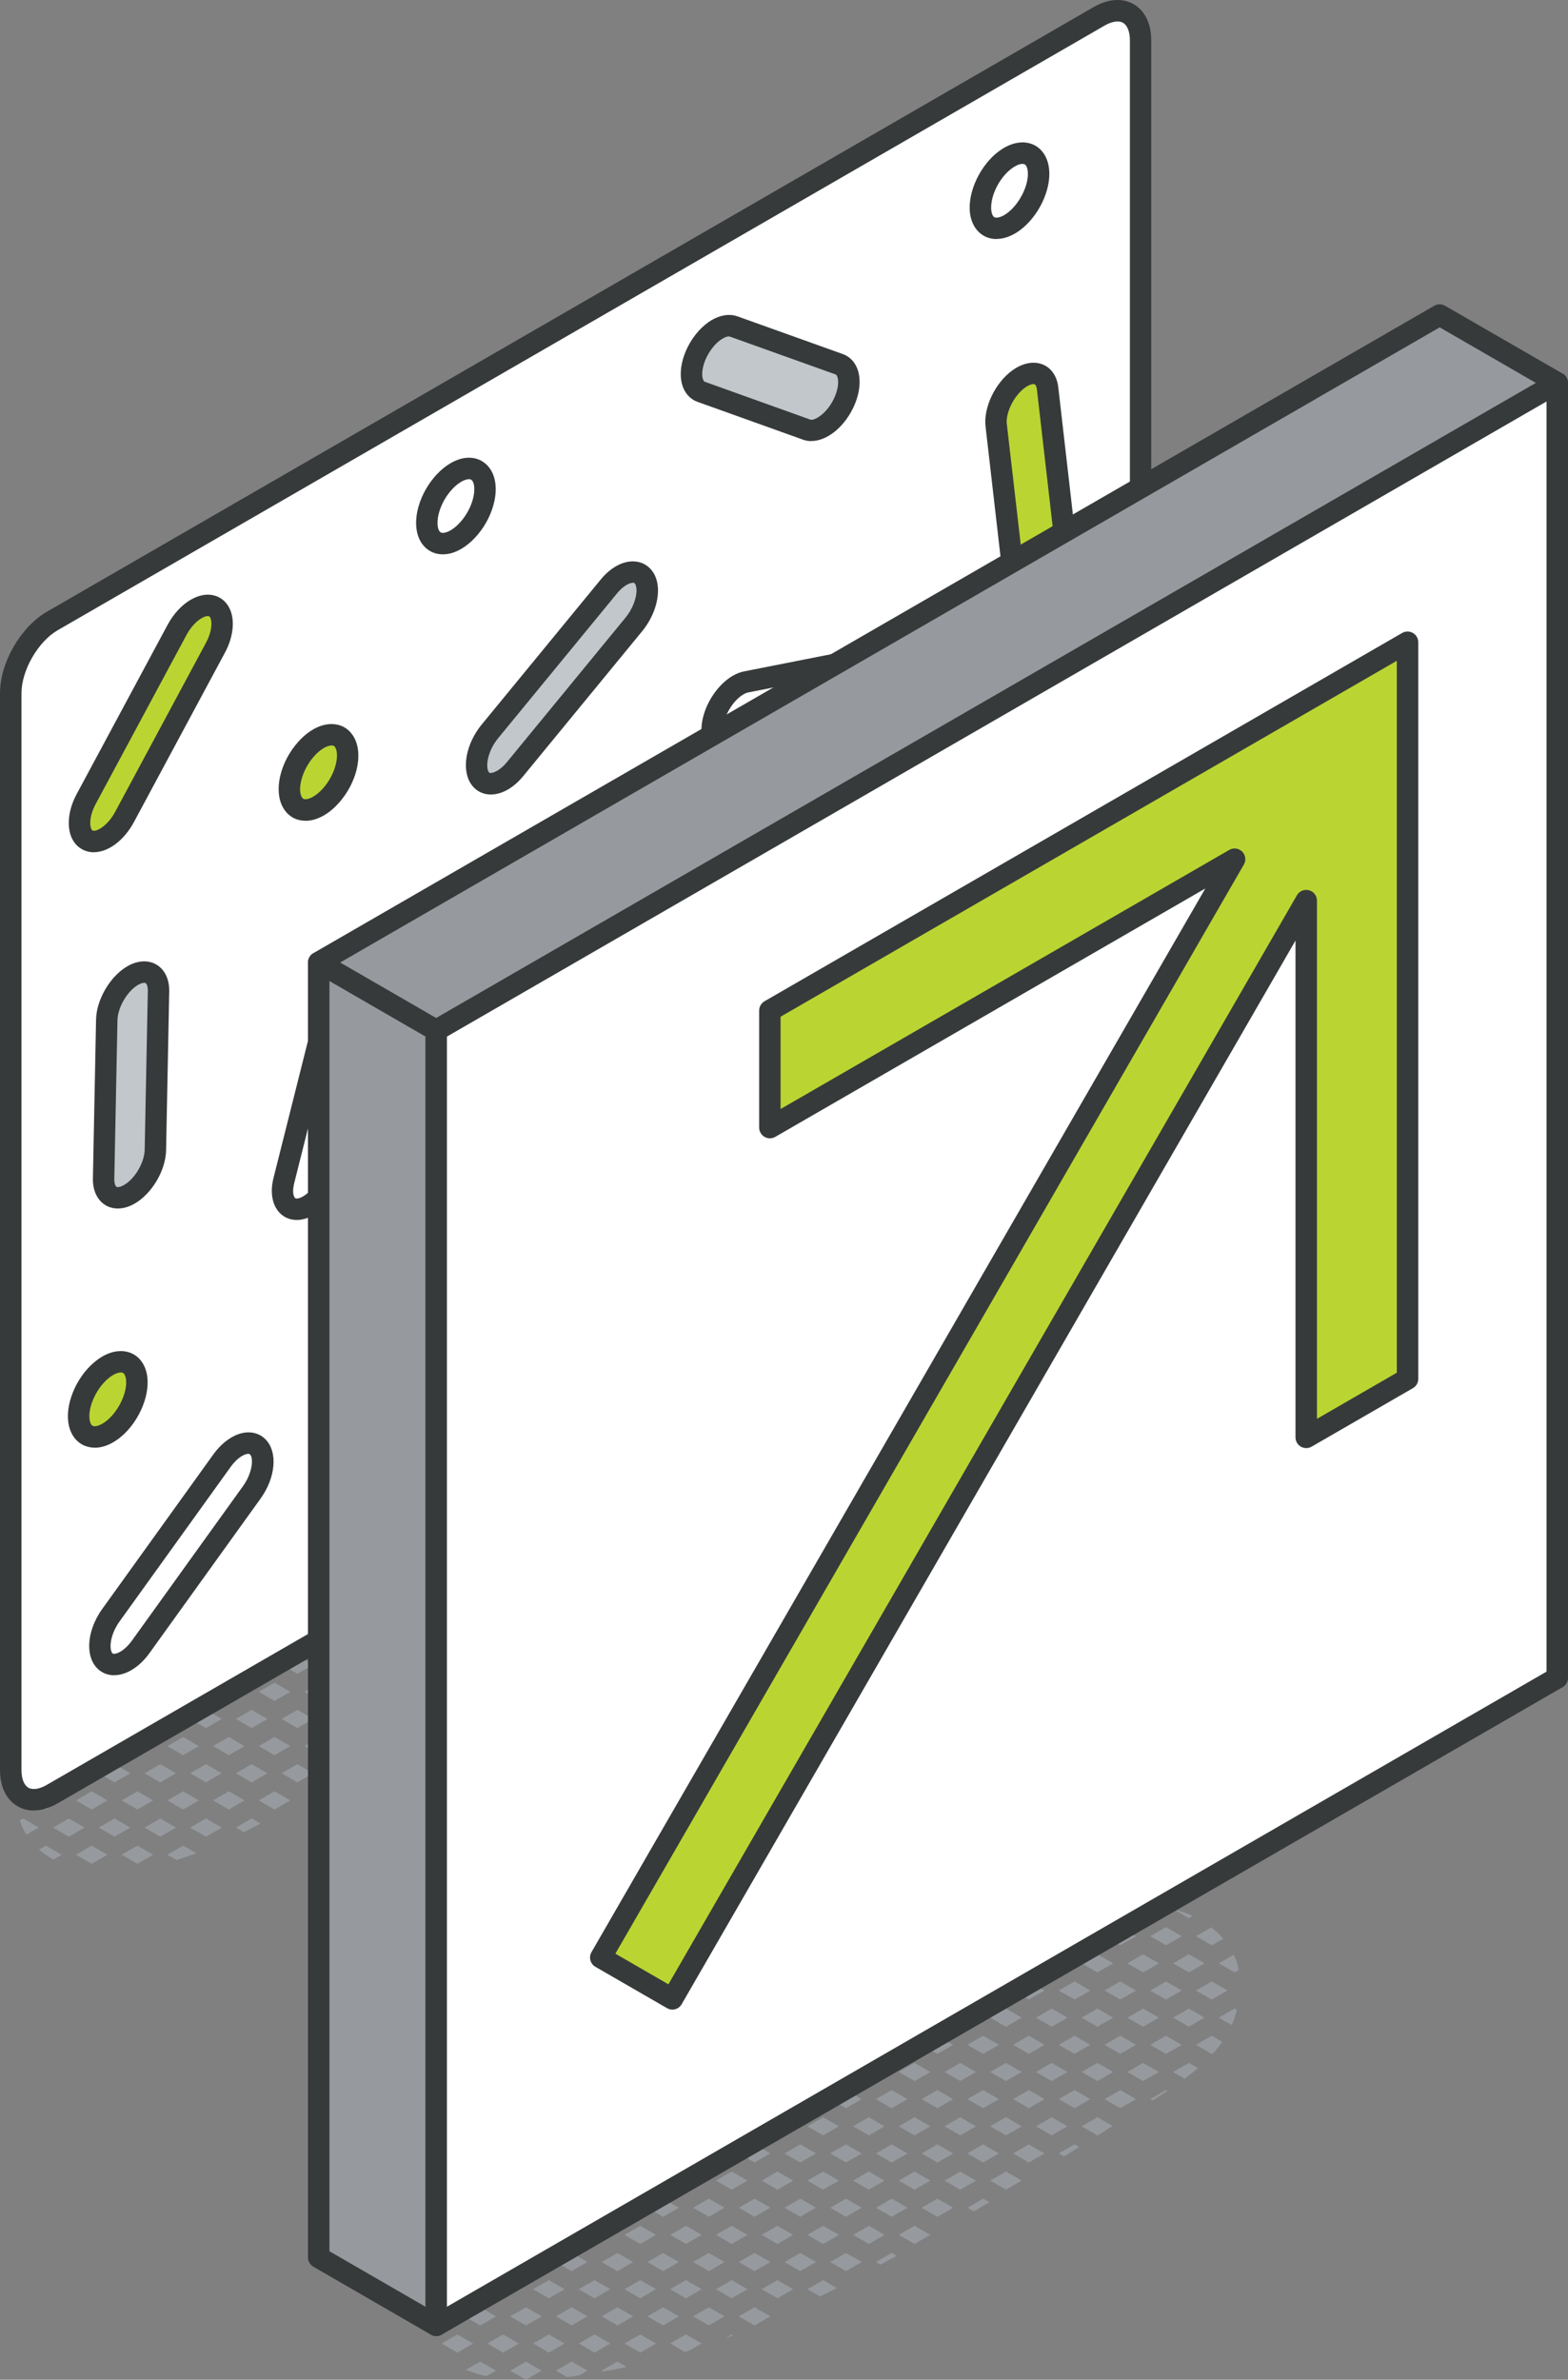 <svg xmlns="http://www.w3.org/2000/svg" id="Layer_2" data-name="Layer 2" viewBox="0 0 224.12 340"><rect x="0" y="0" width="224.12" height="340" fill="#808080" stroke="none"/><defs><style>      .cls-1 {        fill: #fff;      }      .cls-2 {        fill: #969a9e;      }      .cls-3 {        fill: #c2c7cc;      }      .cls-4 {        fill: #bad532;      }      .cls-5 {        fill: #373a3a;      }    </style></defs><g id="icons_design" data-name="icons design"><g><path class="cls-2" d="m174.83,276.98c-.51-.59-1.08-1.13-1.7-1.61l-2.18,1.26,2.25,1.3,1.64-.94Z"></path><polygon class="cls-2" points="170.95 284.39 173.19 285.68 175.44 284.39 173.19 283.09 170.95 284.39"></polygon><path class="cls-2" d="m176.46,281.8l.61-.35c-.16-.77-.4-1.5-.72-2.18l-2.13,1.23,2.25,1.3Z"></path><path class="cls-2" d="m170.95,292.15l2.25,1.3.25-.15c.45-.51.87-1.03,1.26-1.58l-1.51-.87-2.25,1.3Z"></path><path class="cls-2" d="m174.21,288.27l1.84,1.06c.3-.68.55-1.41.74-2.17l-.34-.19-2.25,1.3Z"></path><polygon class="cls-2" points="164.41 276.63 166.66 277.92 168.9 276.63 166.66 275.33 164.41 276.63"></polygon><path class="cls-2" d="m170.45,273.74c-.36-.17-.72-.33-1.09-.47-.54-.2-1.07-.35-1.59-.47l2.16,1.25.53-.3Z"></path><polygon class="cls-2" points="164.41 284.39 166.66 285.68 168.9 284.39 166.66 283.09 164.41 284.39"></polygon><polygon class="cls-2" points="167.68 280.51 169.93 281.8 172.17 280.51 169.93 279.21 167.68 280.51"></polygon><polygon class="cls-2" points="164.41 292.15 166.66 293.44 168.9 292.15 166.66 290.85 164.41 292.15"></polygon><polygon class="cls-2" points="167.68 288.27 169.93 289.56 172.17 288.27 169.93 286.97 167.68 288.27"></polygon><path class="cls-2" d="m166.66,298.61l-2.25,1.3.33.19c.71-.46,1.41-.91,2.11-1.38l-.19-.11Z"></path><path class="cls-2" d="m167.68,296.03l1.65.95c.65-.49,1.29-.98,1.89-1.5l-1.29-.75-2.25,1.3Z"></path><polygon class="cls-2" points="157.88 276.63 160.12 277.92 162.37 276.63 160.12 275.33 157.88 276.63"></polygon><path class="cls-2" d="m165.64,272.75l-.44-.25c-1.24,0-2.44.17-3.62.5l1.82,1.05,2.25-1.3Z"></path><polygon class="cls-2" points="157.88 284.39 160.12 285.68 162.37 284.39 160.12 283.09 157.88 284.39"></polygon><polygon class="cls-2" points="161.15 280.51 163.39 281.8 165.64 280.51 163.39 279.21 161.15 280.51"></polygon><polygon class="cls-2" points="157.88 292.15 160.12 293.44 162.37 292.15 160.12 290.85 157.88 292.15"></polygon><polygon class="cls-2" points="161.15 288.27 163.39 289.56 165.64 288.27 163.39 286.97 161.15 288.27"></polygon><polygon class="cls-2" points="157.88 299.91 160.12 301.2 162.37 299.91 160.12 298.61 157.88 299.91"></polygon><polygon class="cls-2" points="161.15 296.03 163.39 297.32 165.64 296.03 163.39 294.73 161.15 296.03"></polygon><path class="cls-2" d="m153.59,277.92l2.25-1.3-.89-.51c-.72.45-1.42.91-2.12,1.37l.76.44Z"></path><polygon class="cls-2" points="151.34 284.39 153.59 285.68 155.84 284.39 153.59 283.09 151.34 284.39"></polygon><polygon class="cls-2" points="154.61 280.51 156.86 281.8 159.1 280.51 156.86 279.21 154.61 280.51"></polygon><polygon class="cls-2" points="151.34 292.15 153.59 293.44 155.84 292.15 153.59 290.85 151.34 292.15"></polygon><polygon class="cls-2" points="154.61 288.27 156.86 289.56 159.1 288.27 156.86 286.97 154.61 288.27"></polygon><polygon class="cls-2" points="151.34 299.91 153.59 301.2 155.84 299.91 153.59 298.61 151.34 299.91"></polygon><polygon class="cls-2" points="154.61 296.03 156.86 297.32 159.1 296.03 156.86 294.73 154.61 296.03"></polygon><polygon class="cls-2" points="151.34 307.67 152.08 308.09 154.24 306.75 153.59 306.37 151.34 307.67"></polygon><path class="cls-2" d="m156.86,302.49l-2.25,1.3,2.25,1.3.52-.3c.55-.35,1.09-.7,1.64-1.05l-2.16-1.25Z"></path><polygon class="cls-2" points="144.81 284.39 147.06 285.68 149.3 284.39 147.06 283.09 144.81 284.39"></polygon><polygon class="cls-2" points="150.32 281.8 152.57 280.51 150.32 279.21 149.68 279.58 148.18 280.56 150.32 281.8"></polygon><polygon class="cls-2" points="144.81 292.15 147.06 293.44 149.3 292.15 147.06 290.85 144.81 292.15"></polygon><polygon class="cls-2" points="148.08 288.27 150.32 289.56 152.57 288.27 150.32 286.97 148.08 288.27"></polygon><polygon class="cls-2" points="144.81 299.91 147.06 301.2 149.3 299.91 147.06 298.61 144.81 299.91"></polygon><polygon class="cls-2" points="148.08 296.03 150.32 297.32 152.57 296.03 150.32 294.73 148.08 296.03"></polygon><polygon class="cls-2" points="144.81 307.67 147.06 308.96 149.3 307.67 147.06 306.37 144.81 307.67"></polygon><polygon class="cls-2" points="148.08 303.79 150.32 305.08 152.57 303.79 150.32 302.49 148.08 303.79"></polygon><polygon class="cls-2" points="140.52 285.68 142.77 284.39 142.51 284.24 140.39 285.61 140.52 285.68"></polygon><polygon class="cls-2" points="138.28 292.15 140.52 293.44 142.77 292.15 140.52 290.85 138.28 292.15"></polygon><polygon class="cls-2" points="141.54 288.27 143.79 289.56 146.03 288.27 143.79 286.97 141.54 288.27"></polygon><polygon class="cls-2" points="138.28 299.91 140.52 301.2 142.77 299.91 140.52 298.61 138.28 299.91"></polygon><polygon class="cls-2" points="141.54 296.03 143.79 297.32 146.03 296.03 143.79 294.73 141.54 296.03"></polygon><polygon class="cls-2" points="138.28 307.67 140.52 308.96 142.77 307.67 140.52 306.37 138.28 307.67"></polygon><polygon class="cls-2" points="141.54 303.79 143.79 305.08 146.03 303.79 143.79 302.49 141.54 303.79"></polygon><path class="cls-2" d="m138.28,315.42l.91.52c.74-.44,1.48-.87,2.22-1.31l-.88-.51-2.25,1.3Z"></path><polygon class="cls-2" points="143.79 310.25 141.54 311.55 143.79 312.84 146.03 311.55 143.79 310.25"></polygon><polygon class="cls-2" points="131.74 292.15 133.99 293.44 136.23 292.15 133.99 290.85 131.74 292.15"></polygon><polygon class="cls-2" points="137.25 289.56 139.5 288.27 137.79 287.28 135.67 288.65 137.25 289.56"></polygon><polygon class="cls-2" points="131.74 299.91 133.99 301.2 136.23 299.91 133.99 298.61 131.74 299.91"></polygon><polygon class="cls-2" points="135.01 296.03 137.25 297.32 139.5 296.03 137.25 294.73 135.01 296.03"></polygon><polygon class="cls-2" points="131.74 307.67 133.99 308.96 136.23 307.67 133.99 306.37 131.74 307.67"></polygon><polygon class="cls-2" points="135.01 303.79 137.25 305.08 139.5 303.79 137.25 302.49 135.01 303.79"></polygon><polygon class="cls-2" points="136.23 315.42 133.99 314.13 131.74 315.42 133.99 316.72 136.23 315.42"></polygon><polygon class="cls-2" points="137.25 310.25 135.01 311.55 137.25 312.84 139.5 311.55 137.25 310.25"></polygon><polygon class="cls-2" points="125.21 299.91 127.45 301.2 129.7 299.91 127.45 298.61 125.21 299.91"></polygon><polygon class="cls-2" points="128.47 296.03 130.72 297.32 132.97 296.03 130.72 294.73 128.47 296.03"></polygon><polygon class="cls-2" points="125.21 307.67 127.45 308.96 129.7 307.67 127.45 306.37 125.21 307.67"></polygon><polygon class="cls-2" points="128.47 303.79 130.72 305.08 132.97 303.79 130.72 302.49 128.47 303.79"></polygon><polygon class="cls-2" points="125.21 315.42 127.45 316.72 129.7 315.42 127.45 314.13 125.21 315.42"></polygon><polygon class="cls-2" points="128.47 311.55 130.72 312.84 132.97 311.55 130.72 310.25 128.47 311.55"></polygon><path class="cls-2" d="m125.21,323.18l.64.37c.77-.42,1.55-.83,2.31-1.26l-.71-.41-2.25,1.3Z"></path><polygon class="cls-2" points="128.47 319.3 130.72 320.6 132.97 319.3 130.72 318.01 128.47 319.3"></polygon><polygon class="cls-2" points="118.67 299.91 120.92 301.2 123.16 299.91 120.92 298.61 118.67 299.91"></polygon><polygon class="cls-2" points="124.19 297.32 126.43 296.03 125.24 295.34 123.11 296.7 124.19 297.32"></polygon><polygon class="cls-2" points="118.67 307.67 120.92 308.96 123.16 307.67 120.92 306.37 118.67 307.67"></polygon><polygon class="cls-2" points="121.94 303.79 124.19 305.08 126.43 303.79 124.19 302.49 121.94 303.79"></polygon><polygon class="cls-2" points="118.67 315.42 120.92 316.72 123.16 315.42 120.92 314.13 118.67 315.42"></polygon><polygon class="cls-2" points="121.94 311.55 124.19 312.84 126.43 311.55 124.19 310.25 121.94 311.55"></polygon><polygon class="cls-2" points="123.16 323.18 120.92 321.89 118.67 323.18 120.92 324.48 123.16 323.18"></polygon><polygon class="cls-2" points="121.94 319.3 124.19 320.6 126.43 319.3 124.19 318.01 121.94 319.3"></polygon><polygon class="cls-2" points="112.14 307.67 114.38 308.96 116.63 307.67 114.38 306.37 112.14 307.67"></polygon><polygon class="cls-2" points="115.41 303.79 117.65 305.08 119.9 303.79 117.65 302.49 115.41 303.79"></polygon><polygon class="cls-2" points="112.14 315.42 114.38 316.72 116.63 315.42 114.38 314.13 112.14 315.42"></polygon><polygon class="cls-2" points="115.41 311.55 117.65 312.84 119.9 311.55 117.65 310.25 115.41 311.55"></polygon><polygon class="cls-2" points="112.14 323.18 114.38 324.48 116.63 323.18 114.38 321.89 112.14 323.18"></polygon><polygon class="cls-2" points="115.41 319.3 117.65 320.6 119.9 319.3 117.65 318.01 115.41 319.3"></polygon><path class="cls-2" d="m115.41,327.06l1.8,1.04c.8-.4,1.6-.8,2.4-1.21l-1.95-1.12-2.25,1.3Z"></path><path class="cls-2" d="m107.11,306.79c-.49.3-.97.6-1.46.9l2.2,1.27,2.25-1.3-2.25-1.3-.74.43Z"></path><polygon class="cls-2" points="111.12 305.08 113.36 303.79 112.62 303.36 110.47 304.71 111.12 305.08"></polygon><polygon class="cls-2" points="105.6 315.42 107.85 316.72 110.1 315.42 107.85 314.13 105.6 315.42"></polygon><polygon class="cls-2" points="108.87 311.55 111.12 312.84 113.36 311.55 111.12 310.25 108.87 311.55"></polygon><polygon class="cls-2" points="105.6 323.18 107.85 324.48 110.1 323.18 107.85 321.89 105.6 323.18"></polygon><polygon class="cls-2" points="108.87 319.3 111.12 320.6 113.36 319.3 111.12 318.01 108.87 319.3"></polygon><polygon class="cls-2" points="105.6 330.94 107.85 332.24 110.1 330.94 107.85 329.65 105.6 330.94"></polygon><polygon class="cls-2" points="108.87 327.06 111.12 328.36 113.36 327.06 111.12 325.77 108.87 327.06"></polygon><polygon class="cls-2" points="99.07 315.42 101.32 316.72 103.56 315.42 101.32 314.13 99.07 315.42"></polygon><polygon class="cls-2" points="102.34 311.55 104.58 312.84 106.83 311.55 104.58 310.25 102.34 311.55"></polygon><polygon class="cls-2" points="99.07 323.18 101.32 324.48 103.56 323.18 101.32 321.89 99.07 323.18"></polygon><polygon class="cls-2" points="102.34 319.3 104.58 320.6 106.83 319.3 104.58 318.01 102.34 319.3"></polygon><polygon class="cls-2" points="99.07 330.94 101.32 332.24 103.56 330.94 101.32 329.65 99.07 330.94"></polygon><polygon class="cls-2" points="102.34 327.06 104.58 328.36 106.83 327.06 104.58 325.77 102.34 327.06"></polygon><path class="cls-2" d="m103.66,334.06c.38-.14.76-.27,1.13-.41l-.21-.12-.92.53Z"></path><polygon class="cls-2" points="92.54 315.42 94.78 316.72 97.03 315.42 94.78 314.13 92.54 315.42"></polygon><path class="cls-2" d="m98.05,312.84l2.25-1.3-.55-.32c-.75.43-1.52.86-2.28,1.28l.59.34Z"></path><polygon class="cls-2" points="92.54 323.18 94.78 324.48 97.03 323.18 94.78 321.89 92.54 323.18"></polygon><polygon class="cls-2" points="95.8 319.3 98.05 320.6 100.29 319.3 98.05 318.01 95.8 319.3"></polygon><polygon class="cls-2" points="92.54 330.94 94.78 332.24 97.03 330.94 94.78 329.65 92.54 330.94"></polygon><polygon class="cls-2" points="95.8 327.06 98.05 328.36 100.29 327.06 98.05 325.77 95.8 327.06"></polygon><path class="cls-2" d="m95.8,334.82l2.08,1.2c.24-.07.48-.15.73-.23l1.68-.97-2.25-1.3-2.25,1.3Z"></path><polygon class="cls-2" points="86 323.18 88.25 324.48 90.49 323.18 88.25 321.89 86 323.18"></polygon><polygon class="cls-2" points="89.27 319.3 91.51 320.6 93.76 319.3 91.51 318.01 89.27 319.3"></polygon><polygon class="cls-2" points="86 330.94 88.25 332.24 90.49 330.94 88.25 329.65 86 330.94"></polygon><polygon class="cls-2" points="89.27 327.06 91.51 328.36 93.76 327.06 91.51 325.77 89.27 327.06"></polygon><path class="cls-2" d="m89.56,338.16l-1.31-.76-2.25,1.3.21.12c.88-.16,1.73-.32,2.5-.47.29-.06.56-.13.85-.19Z"></path><polygon class="cls-2" points="89.27 334.82 91.51 336.12 93.76 334.82 91.51 333.53 89.27 334.82"></polygon><polygon class="cls-2" points="79.47 323.18 81.71 324.48 83.96 323.18 81.71 321.89 79.47 323.18"></polygon><path class="cls-2" d="m83.31,318.97l-.58.33,2.25,1.3,2.25-1.3-1.88-1.08c-.66.25-1.32.51-1.99.73-.02,0-.04.01-.05.02Z"></path><polygon class="cls-2" points="79.47 330.94 81.71 332.24 83.96 330.94 81.71 329.65 79.47 330.94"></polygon><polygon class="cls-2" points="82.73 327.06 84.98 328.36 87.23 327.06 84.98 325.77 82.73 327.06"></polygon><path class="cls-2" d="m79.47,338.7l1.59.92c.58-.07,1.15-.15,1.71-.23l1.19-.69-2.25-1.3-2.25,1.3Z"></path><polygon class="cls-2" points="82.73 334.82 84.98 336.12 87.23 334.82 84.98 333.53 82.73 334.82"></polygon><polygon class="cls-2" points="72.93 323.18 75.18 324.48 77.43 323.18 75.18 321.89 72.93 323.18"></polygon><path class="cls-2" d="m78.45,320.6l1.46-.84c-.7.13-1.45.26-2.24.39l.78.45Z"></path><polygon class="cls-2" points="72.93 330.94 75.18 332.24 77.43 330.94 75.18 329.65 72.93 330.94"></polygon><polygon class="cls-2" points="76.2 327.06 78.45 328.36 80.69 327.06 78.45 325.77 76.2 327.06"></polygon><polygon class="cls-2" points="72.93 338.7 75.18 340 77.43 338.7 75.18 337.41 72.93 338.7"></polygon><polygon class="cls-2" points="76.2 334.82 78.45 336.12 80.69 334.82 78.45 333.53 76.2 334.82"></polygon><path class="cls-2" d="m66.4,323.18l2.25,1.3,2.25-1.3-2.06-1.19c-.26.08-.52.15-.78.24l-1.65.95Z"></path><polygon class="cls-2" points="66.4 330.94 68.64 332.24 70.89 330.94 68.64 329.65 66.4 330.94"></polygon><polygon class="cls-2" points="69.67 327.06 71.91 328.36 74.16 327.06 71.91 325.77 69.67 327.06"></polygon><path class="cls-2" d="m66.61,338.58c.92.39,1.9.69,2.92.91l1.36-.79-2.25-1.3-2.04,1.18Z"></path><polygon class="cls-2" points="69.67 334.82 71.91 336.12 74.16 334.82 71.91 333.53 69.67 334.82"></polygon><path class="cls-2" d="m60.17,330.77c.02.13.06.27.09.41l1.85,1.07,2.25-1.3-2.25-1.3-1.94,1.12Z"></path><polygon class="cls-2" points="63.13 327.06 65.38 328.36 67.62 327.06 65.38 325.77 63.13 327.06"></polygon><polygon class="cls-2" points="63.13 334.82 65.38 336.12 67.62 334.82 65.38 333.53 63.13 334.82"></polygon><path class="cls-2" d="m61.09,327.06l-.31-.18c-.09.16-.17.33-.25.5l.56-.32Z"></path><path class="cls-2" d="m66.98,222.65c-.15-.14-.3-.28-.46-.41l-.13.07.59.34Z"></path><path class="cls-2" d="m66.4,230.07l2.25,1.3,1.7-.98c-.02-.22-.04-.44-.06-.66l-1.64-.95-2.25,1.3Z"></path><path class="cls-2" d="m66.4,237.83l1.45.83c.45-.61.85-1.24,1.2-1.9l-.4-.23-2.25,1.3Z"></path><path class="cls-2" d="m69.67,233.95l.38.22c.04-.17.08-.33.11-.5l-.49.28Z"></path><polygon class="cls-2" points="62.11 223.61 64.36 222.31 62.11 221.02 59.86 222.31 62.11 223.61"></polygon><polygon class="cls-2" points="59.86 230.07 62.11 231.37 64.36 230.07 62.11 228.77 59.86 230.07"></polygon><polygon class="cls-2" points="63.13 226.19 65.38 227.49 67.62 226.19 65.38 224.89 63.13 226.19"></polygon><polygon class="cls-2" points="59.86 237.83 62.11 239.13 64.36 237.83 62.11 236.53 59.86 237.83"></polygon><polygon class="cls-2" points="63.13 233.95 65.38 235.25 67.62 233.95 65.38 232.65 63.13 233.95"></polygon><path class="cls-2" d="m60.11,245.73c.62-.44,1.24-.88,1.84-1.34l-2.08,1.2.24.14Z"></path><path class="cls-2" d="m66.04,240.8l-.67-.38-2.25,1.3,1.22.71c.59-.52,1.15-1.06,1.69-1.62Z"></path><path class="cls-2" d="m53.33,222.31l2.25,1.3,2.25-1.3-1.75-1.01c-.89.26-1.75.58-2.61.93l-.14.08Z"></path><polygon class="cls-2" points="53.33 230.07 55.58 231.37 57.82 230.07 55.58 228.77 53.33 230.07"></polygon><polygon class="cls-2" points="56.6 226.19 58.84 227.49 61.09 226.19 58.84 224.89 56.6 226.19"></polygon><polygon class="cls-2" points="53.33 237.83 55.58 239.13 57.82 237.83 55.58 236.53 53.33 237.83"></polygon><polygon class="cls-2" points="56.6 233.95 58.84 235.25 61.09 233.95 58.84 232.65 56.6 233.95"></polygon><polygon class="cls-2" points="53.33 245.59 55.58 246.89 57.82 245.59 55.58 244.29 53.33 245.59"></polygon><polygon class="cls-2" points="56.6 241.71 58.84 243.01 61.09 241.71 58.84 240.41 56.6 241.71"></polygon><polygon class="cls-2" points="46.8 230.07 49.04 231.37 51.29 230.07 49.04 228.77 46.8 230.07"></polygon><polygon class="cls-2" points="50.06 226.19 52.31 227.49 54.56 226.19 52.31 224.89 50.06 226.19"></polygon><polygon class="cls-2" points="46.8 237.83 49.04 239.13 51.29 237.83 49.04 236.53 46.8 237.83"></polygon><polygon class="cls-2" points="50.06 233.95 52.31 235.25 54.56 233.95 52.31 232.65 50.06 233.95"></polygon><polygon class="cls-2" points="46.8 245.59 49.04 246.89 51.29 245.59 49.04 244.29 46.8 245.59"></polygon><polygon class="cls-2" points="50.06 241.71 52.31 243.01 54.56 241.71 52.31 240.41 50.06 241.71"></polygon><path class="cls-2" d="m49.04,252.05l-2.25,1.3,1.15.67c.69-.46,1.39-.93,2.08-1.4l-.98-.57Z"></path><polygon class="cls-2" points="52.31 248.17 50.06 249.47 52.31 250.77 54.56 249.47 52.31 248.17"></polygon><path class="cls-2" d="m42.51,231.37l2.25-1.3-2.25-1.3-.86.49c-.41.3-.82.6-1.22.9l2.08,1.2Z"></path><path class="cls-2" d="m45.77,227.49l2.25-1.3-1.03-.59c-.71.44-1.41.91-2.1,1.38l.88.51Z"></path><polygon class="cls-2" points="40.26 237.83 42.51 239.13 44.75 237.83 42.51 236.53 40.26 237.83"></polygon><polygon class="cls-2" points="43.53 233.95 45.77 235.25 48.02 233.95 45.77 232.65 43.53 233.95"></polygon><polygon class="cls-2" points="40.26 245.59 42.51 246.89 44.75 245.59 42.51 244.29 40.26 245.59"></polygon><polygon class="cls-2" points="43.53 241.71 45.77 243.01 48.02 241.71 45.77 240.41 43.53 241.71"></polygon><polygon class="cls-2" points="40.26 253.35 42.51 254.65 44.75 253.35 42.51 252.05 40.26 253.35"></polygon><polygon class="cls-2" points="43.53 249.47 45.77 250.77 48.02 249.47 45.77 248.17 43.53 249.47"></polygon><polygon class="cls-2" points="33.73 237.83 35.97 239.13 38.22 237.83 35.97 236.53 33.73 237.83"></polygon><polygon class="cls-2" points="36.99 233.95 39.24 235.25 41.49 233.95 39.24 232.65 36.99 233.95"></polygon><polygon class="cls-2" points="33.73 245.59 35.97 246.89 38.22 245.59 35.97 244.29 33.73 245.59"></polygon><polygon class="cls-2" points="36.99 241.71 39.24 243.01 41.49 241.71 39.24 240.41 36.99 241.71"></polygon><polygon class="cls-2" points="33.73 253.35 35.97 254.65 38.22 253.35 35.97 252.05 33.73 253.35"></polygon><polygon class="cls-2" points="36.99 249.47 39.24 250.77 41.49 249.47 39.24 248.17 36.99 249.47"></polygon><path class="cls-2" d="m33.73,261.11l1.13.65c.8-.4,1.59-.82,2.36-1.23l-1.24-.72-2.25,1.3Z"></path><polygon class="cls-2" points="36.99 257.23 39.24 258.53 41.49 257.23 39.24 255.93 36.99 257.23"></polygon><path class="cls-2" d="m29.44,239.13l2.25-1.3-1.18-.68c-.72.45-1.45.9-2.18,1.33l1.12.64Z"></path><polygon class="cls-2" points="27.19 245.59 29.44 246.89 31.69 245.59 29.44 244.29 27.19 245.59"></polygon><polygon class="cls-2" points="30.46 241.71 32.71 243.01 34.95 241.71 32.71 240.41 30.46 241.71"></polygon><polygon class="cls-2" points="27.19 253.35 29.44 254.65 31.69 253.35 29.44 252.05 27.19 253.35"></polygon><polygon class="cls-2" points="30.46 249.47 32.71 250.77 34.95 249.47 32.71 248.17 30.46 249.47"></polygon><polygon class="cls-2" points="27.19 261.11 29.44 262.41 31.69 261.11 29.44 259.81 27.19 261.11"></polygon><polygon class="cls-2" points="30.46 257.23 32.71 258.53 34.95 257.23 32.71 255.93 30.46 257.23"></polygon><polygon class="cls-2" points="20.66 245.59 22.91 246.89 25.15 245.59 22.91 244.29 20.66 245.59"></polygon><polygon class="cls-2" points="23.93 241.71 26.17 243.01 28.42 241.71 26.17 240.41 23.93 241.71"></polygon><polygon class="cls-2" points="20.66 253.35 22.91 254.65 25.15 253.35 22.91 252.05 20.66 253.35"></polygon><polygon class="cls-2" points="23.93 249.47 26.17 250.77 28.42 249.47 26.17 248.17 23.93 249.47"></polygon><polygon class="cls-2" points="25.15 261.11 22.91 259.81 20.66 261.11 22.91 262.41 25.15 261.11"></polygon><polygon class="cls-2" points="23.93 257.23 26.17 258.53 28.42 257.23 26.17 255.93 23.93 257.23"></polygon><path class="cls-2" d="m23.93,264.99l1.31.75c.94-.29,1.89-.62,2.82-.97l-1.88-1.08-2.25,1.3Z"></path><path class="cls-2" d="m16.37,246.89l2.25-1.3-1.99-1.15c-.44.16-.88.32-1.32.47l-1.18.68,2.25,1.3Z"></path><polygon class="cls-2" points="14.12 253.35 16.37 254.65 18.62 253.35 16.37 252.05 14.12 253.35"></polygon><polygon class="cls-2" points="17.39 249.47 19.64 250.77 21.88 249.47 19.64 248.17 17.39 249.47"></polygon><polygon class="cls-2" points="14.12 261.11 16.37 262.41 18.62 261.11 16.37 259.81 14.12 261.11"></polygon><polygon class="cls-2" points="17.39 257.23 19.64 258.53 21.88 257.23 19.64 255.93 17.39 257.23"></polygon><polygon class="cls-2" points="17.39 264.99 19.64 266.29 21.88 264.99 19.64 263.69 17.39 264.99"></polygon><polygon class="cls-2" points="7.59 253.35 9.84 254.65 12.08 253.35 9.84 252.05 7.59 253.35"></polygon><polygon class="cls-2" points="10.86 249.47 13.1 250.77 15.35 249.47 13.1 248.17 10.86 249.47"></polygon><polygon class="cls-2" points="7.59 261.11 9.84 262.41 12.08 261.11 9.84 259.81 7.59 261.11"></polygon><polygon class="cls-2" points="10.86 257.23 13.1 258.53 15.35 257.23 13.1 255.93 10.86 257.23"></polygon><polygon class="cls-2" points="13.1 263.69 10.86 264.99 13.1 266.29 15.35 264.99 13.1 263.69"></polygon><path class="cls-2" d="m3.3,254.65l2.25-1.3-2-1.15c-.37.67-.68,1.37-.88,2.08l.64.37Z"></path><path class="cls-2" d="m5.22,249.98l1.35.78,2.25-1.3-1.75-1.01s-.1.06-.15.09c-.64.43-1.19.92-1.7,1.44Z"></path><path class="cls-2" d="m5.55,261.11l-2.25-1.3-.48.27c.24.71.55,1.4.96,2.04l1.76-1.02Z"></path><polygon class="cls-2" points="4.32 257.23 6.57 258.53 8.82 257.23 6.57 255.93 4.32 257.23"></polygon><path class="cls-2" d="m5.59,264.26c.6.53,1.29,1.01,2.05,1.41l1.17-.68-2.25-1.3-.98.56Z"></path><g><g><path class="cls-1" d="m163.03,5.79v153.84c0,3.8-2.67,8.42-5.96,10.32L7.48,256.32c-3.29,1.9-5.95.35-5.95-3.45V99.03c0-3.8,2.66-8.42,5.95-10.32L157.07,2.35c3.29-1.9,5.96-.36,5.96,3.44Zm-14.11,77.19c2.03-1.46,3.47-4.43,3.21-6.62l-2.4-20.87c-.26-2.2-2.1-2.79-4.13-1.33-2.03,1.47-3.47,4.44-3.22,6.63l2.41,20.87c.23,2.04,1.82,2.7,3.67,1.63.15-.09.31-.19.46-.3Zm2.62,69.67c.68-2.93-.54-4.92-2.74-4.43-2.19.47-4.53,3.24-5.21,6.16-.68,2.93.54,4.92,2.74,4.44,2.19-.48,4.53-3.25,5.21-6.17Zm-1.11-34.87c1.21-2.97.6-5.57-1.36-5.83-1.95-.26-4.52,1.92-5.72,4.88-1.21,2.97-.6,5.57,1.36,5.83,1.95.26,4.52-1.92,5.72-4.88Zm-5.97-85.82c2.3-1.43,4.09-4.7,4-7.29-.08-2.61-2.02-3.56-4.31-2.13-2.3,1.42-4.08,4.69-4.01,7.29.09,2.6,2.03,3.55,4.32,2.13Zm-16.99,65.85c.64-2.61-.42-4.42-2.35-4.03l-18.45,3.64c-.39.07-.78.23-1.17.46-1.55.89-3,2.87-3.51,4.96-.64,2.61.42,4.41,2.36,4.04l18.45-3.64c1.94-.38,4.03-2.82,4.67-5.42Zm-3.15,72.89c.7-2.93-.51-4.93-2.7-4.47-2.19.46-4.53,3.21-5.23,6.13-.7,2.94.5,4.95,2.7,4.49,2.19-.46,4.54-3.21,5.23-6.15Zm-3.47-32.15c2.02-1.53,3.4-4.52,3.08-6.67-.33-2.14-2.22-2.64-4.24-1.09l-19.18,14.59c-1.82,1.39-3.12,3.96-3.12,6.03,0,.22.02.44.04.65.3,2.14,2.22,2.63,4.24,1.09l19.18-14.61Zm-.32-80.81c1.28-2.58,1.03-5.12-.55-5.7l-15.09-5.41c-.69-.23-1.51-.08-2.33.39-1.08.62-2.15,1.78-2.88,3.25-1.28,2.58-1.04,5.13.55,5.7l15.09,5.41c1.59.56,3.92-1.07,5.21-3.64Zm-26.24,129.09c.33-2.81-1.25-4.34-3.53-3.39-2.28.94-4.39,3.98-4.72,6.79-.33,2.81,1.26,4.34,3.53,3.4,2.28-.94,4.39-3.98,4.71-6.8Zm-1.77-102.46c0-.69-.15-1.32-.47-1.79-1-1.48-3.24-.93-5.03,1.24l-16.99,20.69c-1.79,2.17-2.43,5.15-1.44,6.64.99,1.49,3.25.93,5.03-1.24l16.99-20.69c1.22-1.49,1.91-3.35,1.91-4.85Zm-7.88,48.12c1.54-2.86,1.41-5.82-.31-6.61-1.71-.79-4.33.89-5.87,3.75-1.54,2.86-1.41,5.82.3,6.62,1.72.79,4.34-.89,5.88-3.75Zm-7.76,30.69c1.48-2.49,1.53-5.22.11-6.11-1.41-.89-3.75.4-5.23,2.87l-14.05,23.61c-.76,1.28-1.14,2.62-1.14,3.74,0,1.06.33,1.93,1.02,2.36,1.41.89,3.76-.39,5.23-2.88l14.05-23.6Zm-7.69-91.93c.61-2.9-.69-4.8-2.91-4.22-2.21.57-4.5,3.39-5.11,6.3-.61,2.91.69,4.81,2.91,4.23,2.21-.57,4.5-3.39,5.11-6.31Zm-10.9,145.68c2.3-1.48,4.05-4.77,3.92-7.35-.14-2.56-2.11-3.45-4.4-1.97-2.3,1.49-4.05,4.78-3.91,7.34.13,2.58,2.1,3.46,4.39,1.98Zm-4.44-74.43c.66-2.62-.38-4.45-2.31-4.09-1.94.35-4.04,2.76-4.7,5.38l-6.25,24.85c-.13.54-.2,1.05-.2,1.51,0,1.78.97,2.87,2.51,2.58,1.94-.35,4.04-2.76,4.7-5.38l6.25-24.85Zm-6.55-28.79c2.09-2.32,3-5.7,2.03-7.56-.96-1.85-3.44-1.48-5.53.84-2.09,2.32-3,5.7-2.03,7.56.96,1.85,3.44,1.48,5.53-.84Zm-11.29,99.51c1.67-2.32,2.07-5.22.89-6.47-1.18-1.25-3.48-.38-5.15,1.95l-15.88,22.08c-1.03,1.42-1.57,3.06-1.57,4.4,0,.86.21,1.59.67,2.07,1.18,1.25,3.48.38,5.15-1.94l15.88-22.08Zm-5.18-120.68c1.36-2.54,1.24-5.17-.28-5.87-1.52-.69-3.86.8-5.23,3.34l-12.99,24.17c-.64,1.18-.95,2.38-.95,3.4,0,1.16.41,2.09,1.22,2.47,1.52.71,3.86-.79,5.23-3.33l13-24.19Zm-8.13,49.09v-.09c0-2.32-1.59-3.31-3.61-2.21-2.05,1.13-3.74,3.98-3.79,6.37l-.45,22.68c-.05,2.39,1.57,3.42,3.61,2.29,2.04-1.12,3.74-3.97,3.79-6.36l.45-22.68Zm-6.7,62.72c2.28-1.68,3.86-5.03,3.55-7.48-.32-2.44-2.42-3.05-4.7-1.37-2.27,1.68-3.86,5.03-3.54,7.47.32,2.44,2.42,3.05,4.7,1.37Z"></path><path class="cls-4" d="m152.13,76.36c.26,2.19-1.18,5.16-3.21,6.62-.15.11-.31.21-.46.3-1.85,1.07-3.44.41-3.67-1.63l-2.41-20.87c-.26-2.19,1.18-5.16,3.22-6.63,2.02-1.45,3.87-.87,4.13,1.33l2.4,20.87Z"></path><path class="cls-1" d="m148.79,148.22c2.2-.48,3.42,1.51,2.74,4.43-.68,2.92-3.02,5.69-5.21,6.17-2.2.47-3.42-1.52-2.74-4.44.68-2.93,3.02-5.69,5.21-6.16Z"></path><path class="cls-4" d="m149.06,111.95c1.96.26,2.57,2.86,1.36,5.83-1.2,2.95-3.77,5.14-5.72,4.88-1.96-.26-2.57-2.86-1.36-5.83,1.2-2.95,3.77-5.14,5.72-4.88Z"></path><path class="cls-1" d="m148.46,24.67c.09,2.59-1.7,5.87-4,7.29-2.29,1.41-4.23.47-4.32-2.13-.08-2.61,1.71-5.88,4.01-7.29,2.3-1.43,4.24-.47,4.31,2.13Z"></path><path class="cls-1" d="m125.11,93.78c1.94-.38,2.99,1.42,2.35,4.03-.64,2.6-2.73,5.04-4.67,5.42l-18.45,3.64c-1.94.37-3-1.42-2.36-4.04.51-2.08,1.96-4.06,3.51-4.96.39-.22.78-.39,1.17-.46l18.45-3.64Z"></path><path class="cls-1" d="m121.61,166.23c2.19-.46,3.4,1.55,2.7,4.47-.7,2.94-3.04,5.69-5.23,6.15-2.19.46-3.4-1.55-2.7-4.49.7-2.93,3.04-5.67,5.23-6.13Z"></path><path class="cls-3" d="m123.91,131.89c.32,2.14-1.06,5.14-3.08,6.67l-19.18,14.61c-2.02,1.54-3.94,1.05-4.24-1.09-.03-.21-.04-.42-.04-.65,0-2.07,1.3-4.64,3.12-6.03l19.18-14.59c2.02-1.55,3.92-1.05,4.24,1.09Z"></path><path class="cls-3" d="m119.96,52.05c1.58.58,1.83,3.12.55,5.7-1.29,2.57-3.62,4.2-5.21,3.64l-15.09-5.41c-1.59-.57-1.83-3.12-.55-5.7.73-1.47,1.8-2.62,2.88-3.25.81-.47,1.64-.63,2.33-.39l15.09,5.41Z"></path><path class="cls-4" d="m90.75,183.44c2.27-.94,3.85.58,3.53,3.39-.33,2.82-2.43,5.87-4.71,6.8-2.27.93-3.86-.59-3.53-3.4.33-2.81,2.43-5.86,4.72-6.79Z"></path><path class="cls-3" d="m92.04,82.57c.32.47.47,1.1.47,1.79,0,1.5-.69,3.36-1.91,4.85l-16.99,20.69c-1.79,2.17-4.04,2.73-5.03,1.24-.99-1.49-.34-4.47,1.44-6.64l16.99-20.69c1.79-2.17,4.03-2.72,5.03-1.24Z"></path><path class="cls-1" d="m84.32,125.88c1.72.79,1.85,3.75.31,6.61-1.54,2.86-4.16,4.54-5.88,3.75-1.71-.79-1.84-3.76-.3-6.62,1.54-2.86,4.16-4.54,5.87-3.75Z"></path><path class="cls-1" d="m76.98,157.07c1.41.89,1.36,3.62-.11,6.11l-14.05,23.6c-1.48,2.49-3.82,3.77-5.23,2.88-.68-.43-1.02-1.3-1.02-2.36,0-1.12.38-2.47,1.14-3.74l14.05-23.61c1.48-2.48,3.82-3.77,5.23-2.87Z"></path><path class="cls-1" d="m66.27,67.03c2.22-.58,3.52,1.32,2.91,4.22-.61,2.91-2.9,5.74-5.11,6.31-2.22.58-3.52-1.32-2.91-4.23.61-2.9,2.9-5.73,5.11-6.3Z"></path><path class="cls-1" d="m62.19,209.58c.13,2.58-1.62,5.87-3.92,7.35-2.29,1.49-4.26.6-4.39-1.98-.14-2.56,1.61-5.85,3.91-7.34,2.29-1.48,4.26-.59,4.4,1.97Z"></path><path class="cls-1" d="m51.53,138.41c1.93-.36,2.97,1.47,2.31,4.09l-6.25,24.85c-.65,2.61-2.76,5.02-4.7,5.38-1.54.29-2.51-.81-2.51-2.58,0-.46.07-.97.2-1.51l6.25-24.85c.65-2.61,2.76-5.02,4.7-5.38Z"></path><path class="cls-4" d="m49.31,106.16c.96,1.85.05,5.24-2.03,7.56s-4.56,2.7-5.53.84c-.96-1.85-.05-5.24,2.03-7.56,2.09-2.32,4.56-2.7,5.53-.84Z"></path><path class="cls-1" d="m36.88,206.75c1.18,1.25.78,4.15-.89,6.47l-15.88,22.08c-1.67,2.32-3.97,3.19-5.15,1.94-.46-.48-.67-1.21-.67-2.07,0-1.34.54-2.98,1.57-4.4l15.88-22.08c1.67-2.32,3.98-3.2,5.15-1.95Z"></path><path class="cls-4" d="m30.52,86.67c1.52.7,1.64,3.33.28,5.87l-13,24.19c-1.36,2.54-3.71,4.05-5.23,3.33-.81-.38-1.22-1.31-1.22-2.47,0-1.02.31-2.22.95-3.4l12.99-24.17c1.37-2.55,3.7-4.04,5.23-3.34Z"></path><path class="cls-3" d="m22.67,141.54s-.45,22.77-.45,22.77c-.05,2.39-1.75,5.24-3.79,6.36-2.04,1.13-3.66.1-3.61-2.29l.45-22.68c.05-2.39,1.74-5.23,3.79-6.37,2.02-1.1,3.61-.11,3.61,2.21Z"></path><path class="cls-4" d="m19.52,196.87c.32,2.45-1.26,5.79-3.55,7.48-2.27,1.68-4.38,1.07-4.7-1.37-.33-2.45,1.26-5.79,3.54-7.47,2.28-1.68,4.39-1.07,4.7,1.37Z"></path></g><g><path class="cls-5" d="m4.82,258.67c-.83,0-1.61-.2-2.31-.61-1.62-.94-2.51-2.78-2.51-5.19V99.03c0-4.35,2.95-9.47,6.72-11.64L156.3,1.02c2.09-1.2,4.13-1.35,5.74-.42,1.62.94,2.51,2.78,2.51,5.18v153.84c0,4.35-2.95,9.47-6.73,11.65L8.25,257.64c-1.18.68-2.34,1.02-3.42,1.02ZM159.73,3.07c-.54,0-1.2.21-1.89.61L8.25,90.04c-2.81,1.62-5.18,5.74-5.18,8.99v153.84c0,1.25.36,2.18.98,2.54.62.36,1.6.21,2.67-.42l149.59-86.36c2.82-1.63,5.19-5.74,5.19-9V5.79c0-1.25-.36-2.17-.98-2.53-.22-.13-.49-.19-.79-.19Z"></path><path class="cls-5" d="m145.69,160.42c-1,0-1.9-.36-2.59-1.07-1.15-1.17-1.52-3.11-1.01-5.32h0c.82-3.51,3.62-6.72,6.38-7.31,1.38-.3,2.64.03,3.54.95,1.16,1.17,1.53,3.11,1.01,5.33-.81,3.5-3.61,6.72-6.37,7.32-.33.07-.65.11-.96.11Zm-.62-5.7c-.3,1.27-.11,2.16.21,2.48.06.06.22.22.72.11,1.43-.31,3.44-2.45,4.04-5.02.3-1.27.11-2.16-.21-2.48-.06-.06-.22-.22-.71-.11-1.44.31-3.45,2.44-4.05,5.01Z"></path><path class="cls-5" d="m13.53,206.83c-.51,0-1.01-.1-1.46-.29-1.26-.53-2.1-1.76-2.31-3.36-.4-2.98,1.42-6.89,4.15-8.9,1.64-1.22,3.4-1.56,4.83-.96,1.26.53,2.1,1.76,2.31,3.36.39,2.99-1.44,6.9-4.15,8.91-1.11.82-2.28,1.25-3.35,1.25Zm3.73-10.74c-.34,0-.87.17-1.53.65-1.81,1.34-3.18,4.16-2.93,6.04.03.24.14.8.47.94.29.12.93.04,1.8-.6h0c1.81-1.34,3.18-4.16,2.94-6.05-.03-.23-.14-.8-.47-.94-.07-.03-.16-.05-.28-.05Z"></path><path class="cls-5" d="m145.02,124.21c-.17,0-.35-.01-.52-.03-1.13-.15-2.08-.78-2.66-1.79-.9-1.55-.87-3.79.08-6.14,1.5-3.67,4.66-6.16,7.34-5.81,1.13.15,2.08.78,2.66,1.79.9,1.55.87,3.79-.08,6.14-1.4,3.44-4.26,5.85-6.82,5.85Zm3.72-10.75c-1.01,0-2.96,1.45-3.98,3.94-.65,1.59-.6,2.87-.27,3.44.12.21.26.27.41.29.97.12,3.05-1.34,4.11-3.93.65-1.59.6-2.87.27-3.44-.12-.21-.26-.27-.42-.29h0s-.08,0-.13,0Z"></path><path class="cls-5" d="m142.43,34.15c-.62,0-1.22-.14-1.75-.43-1.26-.68-2.02-2.08-2.08-3.84-.1-3.16,1.98-6.95,4.73-8.65,1.6-.99,3.27-1.16,4.58-.46,1.26.68,2.02,2.08,2.07,3.85.11,3.13-1.97,6.93-4.73,8.64h0c-.95.58-1.92.88-2.82.88Zm3.73-10.74c-.28,0-.69.11-1.21.43-1.85,1.14-3.35,3.86-3.28,5.95.02.62.2,1.1.46,1.24.23.12.76.1,1.51-.36,1.82-1.13,3.35-3.91,3.28-5.94-.02-.63-.2-1.11-.46-1.25-.07-.04-.18-.06-.31-.06Z"></path><path class="cls-5" d="m43.67,117.26c-.17,0-.34-.01-.51-.03-1.21-.15-2.19-.85-2.77-1.97-1.28-2.45-.31-6.44,2.25-9.29,1.62-1.8,3.53-2.71,5.25-2.49,1.21.15,2.19.85,2.77,1.97,1.28,2.45.31,6.44-2.25,9.29-1.46,1.63-3.17,2.53-4.74,2.53Zm3.72-10.75c-.57,0-1.52.45-2.47,1.51-1.76,1.95-2.41,4.68-1.81,5.82.13.26.27.32.44.34.55.07,1.56-.37,2.59-1.51,1.76-1.95,2.41-4.68,1.81-5.82-.13-.26-.27-.32-.44-.34-.04,0-.08,0-.12,0Z"></path><path class="cls-5" d="m56.16,219.18c-.6,0-1.16-.13-1.68-.39-1.27-.65-2.04-2.01-2.13-3.75-.17-3.09,1.85-6.92,4.6-8.7,1.61-1.04,3.3-1.24,4.63-.56,1.26.64,2.04,2.01,2.14,3.74.16,3.12-1.87,6.95-4.62,8.72-.98.64-2,.96-2.94.96Zm3.72-10.75c-.3,0-.73.12-1.27.47-1.82,1.18-3.32,3.97-3.21,5.97.03.6.21,1.06.47,1.19.24.12.79.09,1.57-.42h0c1.85-1.19,3.32-3.93,3.22-5.98-.03-.6-.21-1.04-.47-1.17-.07-.04-.18-.06-.3-.06Z"></path><path class="cls-5" d="m79.67,137.97c-.54,0-1.07-.11-1.57-.33-.94-.44-1.63-1.24-1.99-2.32-.59-1.78-.23-4.18.97-6.42,1.98-3.67,5.36-5.57,7.86-4.41.94.43,1.63,1.23,1.99,2.31.6,1.78.23,4.18-.97,6.42-1.59,2.95-4.08,4.75-6.3,4.75Zm3.7-10.76c-.85,0-2.47,1.07-3.58,3.14-.96,1.78-1.01,3.26-.77,4,.09.26.21.43.36.5.71.32,2.62-.74,3.89-3.09.96-1.78,1.01-3.26.76-3.99-.09-.26-.21-.43-.37-.5h0c-.08-.04-.19-.06-.3-.06Z"></path><path class="cls-5" d="m118.47,178.45c-1.01,0-1.91-.37-2.6-1.08-1.15-1.18-1.51-3.14-.98-5.36.84-3.5,3.65-6.7,6.4-7.28,1.38-.29,2.63.06,3.53.98,1.15,1.18,1.51,3.13.98,5.34-.84,3.51-3.65,6.71-6.41,7.29-.32.07-.62.1-.92.1Zm3.74-10.75c-.08,0-.18,0-.29.03-1.42.3-3.44,2.42-4.05,4.99-.31,1.28-.12,2.19.2,2.52.06.06.21.22.7.12,1.43-.3,3.45-2.43,4.06-5,.3-1.27.12-2.17-.2-2.5-.05-.05-.15-.15-.42-.15Z"></path><path class="cls-5" d="m88.29,195.44c-.82,0-1.58-.24-2.21-.72-1.23-.94-1.81-2.64-1.57-4.66.39-3.36,2.87-6.89,5.65-8.03,1.49-.62,2.97-.5,4.06.32,1.24.93,1.81,2.63,1.57,4.67-.39,3.37-2.87,6.9-5.65,8.04-.63.26-1.25.39-1.85.39Zm3.73-10.75c-.26,0-.55.1-.69.16h0c-1.75.72-3.52,3.32-3.78,5.56-.12,1.07.13,1.68.38,1.87.29.22.83.03,1.05-.06,1.75-.72,3.51-3.32,3.77-5.56.13-1.07-.12-1.68-.38-1.87-.1-.07-.22-.1-.35-.1Z"></path><path class="cls-5" d="m63.29,79.2c-.96,0-1.82-.33-2.5-.98-1.18-1.12-1.59-3.02-1.13-5.2.73-3.47,3.46-6.75,6.22-7.47,1.41-.37,2.71-.07,3.66.83,1.18,1.12,1.59,3.01,1.13,5.19-.73,3.48-3.46,6.76-6.23,7.48-.4.1-.78.15-1.16.15Zm3.74-10.74c-.1,0-.23.02-.38.06h0c-1.46.38-3.46,2.58-4,5.13-.25,1.22-.06,2.06.25,2.35.06.05.23.22.78.08,1.46-.38,3.46-2.58,4-5.14.25-1.21.06-2.05-.25-2.34-.04-.04-.14-.14-.4-.14Z"></path><path class="cls-5" d="m115.96,63.02c-.4,0-.8-.06-1.17-.2l-15.1-5.41c-.92-.33-1.65-1.05-2.04-2.03-.63-1.56-.39-3.73.64-5.79.84-1.68,2.11-3.1,3.49-3.89,1.22-.7,2.49-.89,3.58-.52l15.12,5.41c.93.34,1.65,1.06,2.04,2.04.63,1.56.39,3.73-.64,5.78h0c-1.41,2.81-3.79,4.6-5.92,4.6Zm-11.76-14.96c-.2,0-.51.08-.89.3-.86.49-1.71,1.47-2.28,2.61-.71,1.42-.78,2.68-.53,3.28.1.24.19.27.23.29l15.09,5.41c.55.19,2.25-.75,3.32-2.88.71-1.42.78-2.67.53-3.28-.1-.24-.2-.28-.23-.29l-15.09-5.4s-.09-.02-.15-.02Z"></path><path class="cls-5" d="m13.42,121.77c-.52,0-1.02-.11-1.49-.33-1.34-.63-2.1-2.03-2.1-3.86,0-1.33.39-2.76,1.13-4.13l12.99-24.17c1.8-3.34,4.9-5.06,7.21-4.01h0c.88.41,1.52,1.16,1.86,2.16.54,1.62.22,3.8-.87,5.82l-13,24.19c-1.44,2.68-3.71,4.32-5.74,4.32Zm16.27-33.75c-.65,0-2.05.87-3.04,2.71l-12.99,24.17c-.49.92-.76,1.87-.76,2.68,0,.64.18,1.01.34,1.08.49.23,2.13-.63,3.22-2.67l13-24.19c.77-1.43.88-2.74.66-3.4-.04-.13-.12-.29-.24-.35-.05-.02-.12-.04-.2-.04Z"></path><path class="cls-5" d="m70.16,113.51c-.07,0-.13,0-.19,0-1.1-.06-2.05-.59-2.66-1.52-1.38-2.08-.72-5.72,1.53-8.46l16.99-20.69c1.43-1.75,3.17-2.71,4.81-2.63,1.11.05,2.06.59,2.68,1.5.48.71.73,1.63.73,2.65,0,1.92-.84,4.09-2.26,5.82l-16.99,20.69c-1.38,1.69-3.06,2.64-4.63,2.64Zm20.29-30.24c-.51,0-1.4.46-2.26,1.51l-16.99,20.69c-1.54,1.87-1.82,4.11-1.35,4.82.07.11.13.14.27.15.48,0,1.42-.44,2.31-1.52l16.99-20.69c.95-1.16,1.56-2.68,1.56-3.88,0-.4-.08-.74-.21-.94-.08-.11-.14-.15-.28-.16-.01,0-.02,0-.04,0Z"></path><path class="cls-5" d="m42.42,174.3c-.82,0-1.58-.26-2.18-.77-.9-.75-1.39-1.95-1.39-3.39,0-.58.08-1.21.25-1.87l6.25-24.85c.81-3.24,3.35-6.04,5.9-6.51,1.25-.23,2.42.13,3.23.99,1.05,1.12,1.36,2.94.84,4.98l-6.25,24.84c-.81,3.25-3.35,6.04-5.91,6.51-.25.05-.5.07-.74.07Zm9.57-34.4c-.05,0-.12,0-.19.02h0c-1.2.22-2.94,2.08-3.49,4.24l-6.25,24.85c-.1.41-.16.81-.16,1.13,0,.59.15.93.29,1.04.1.08.28.07.41.04,1.2-.22,2.95-2.08,3.49-4.24l6.25-24.85c.32-1.26.07-1.95-.11-2.14-.03-.03-.08-.09-.25-.09Z"></path><path class="cls-5" d="m16.32,239.35c-.96,0-1.84-.37-2.48-1.05-.71-.75-1.09-1.84-1.09-3.13,0-1.73.68-3.66,1.86-5.29l15.88-22.08c1.34-1.86,3.12-3.04,4.78-3.15,1.06-.07,2.04.3,2.74,1.05,1.71,1.82,1.38,5.43-.77,8.41l-15.88,22.08c-1.33,1.86-3.12,3.03-4.76,3.14-.09,0-.18,0-.26,0Zm19.19-31.64s-.04,0-.06,0c-.6.04-1.6.63-2.49,1.88l-15.88,22.08c-.79,1.09-1.28,2.43-1.28,3.5,0,.56.13.89.25,1.02.04.04.1.1.31.09.6-.04,1.6-.64,2.49-1.87l15.88-22.08c1.37-1.91,1.52-3.99,1.02-4.52-.03-.03-.08-.09-.25-.09Z"></path><path class="cls-5" d="m58.6,191.47c-.67,0-1.29-.18-1.84-.52-1.12-.71-1.73-2-1.73-3.66,0-1.45.48-3.06,1.36-4.53l14.05-23.61c1.18-1.97,2.88-3.39,4.56-3.79,1.03-.24,1.99-.1,2.8.4,2.18,1.37,2.34,4.89.38,8.19l-14.05,23.6c-1.17,1.97-2.87,3.39-4.55,3.79-.33.08-.66.12-.98.12Zm17.36-33.16c-.1,0-.2.02-.25.03-.71.17-1.8.97-2.64,2.38l-14.05,23.61c-.59.99-.93,2.07-.93,2.96,0,.6.16.98.3,1.07.12.08.34.04.46.01.66-.16,1.74-.88,2.64-2.38l14.05-23.6c1.17-1.96,1.06-3.75.61-4.03h0c-.05-.03-.13-.05-.2-.05Z"></path><path class="cls-5" d="m16.85,172.66c-.64,0-1.25-.16-1.78-.48-1.17-.71-1.83-2.1-1.79-3.83l.45-22.68c.06-2.92,2.08-6.29,4.58-7.68,1.44-.79,2.91-.85,4.06-.17,1.16.69,1.82,2.04,1.82,3.72t-.45,22.8c-.06,2.93-2.08,6.29-4.58,7.67-.78.43-1.57.65-2.31.65Zm3.76-32.24c-.19,0-.47.07-.82.26-1.55.86-2.96,3.22-3,5.06l-.45,22.68c-.01.65.15,1.04.31,1.14.15.09.52.05,1.03-.23h0c1.56-.85,2.96-3.21,3-5.05,0,0,.45-22.52.45-22.76,0-.59-.16-.96-.32-1.06-.05-.03-.11-.04-.2-.04Z"></path><path class="cls-5" d="m146.8,85.31c-.55,0-1.08-.12-1.56-.37-1.1-.56-1.8-1.67-1.97-3.13l-2.4-20.86c-.32-2.72,1.37-6.26,3.84-8.04h0c1.5-1.08,3.11-1.37,4.42-.8,1.18.52,1.95,1.68,2.13,3.19l2.4,20.88c.32,2.73-1.37,6.26-3.84,8.04-.19.14-.4.27-.59.38-.82.47-1.65.71-2.42.71Zm-.3-29.92c-1.57,1.14-2.78,3.57-2.59,5.2l2.41,20.87c.05.46.2.69.3.75.12.06.49.07,1.08-.27.11-.06.22-.14.33-.21,1.57-1.13,2.77-3.56,2.58-5.2l-2.4-20.88c-.04-.38-.17-.68-.32-.74-.15-.07-.65-.06-1.39.48Z"></path><path class="cls-5" d="m103.84,108.46c-.96,0-1.82-.36-2.47-1.04-1.05-1.11-1.38-2.91-.88-4.94.6-2.43,2.3-4.8,4.23-5.92.57-.33,1.11-.54,1.66-.64l18.43-3.64c1.27-.25,2.43.08,3.25.95,1.06,1.11,1.38,2.91.88,4.95h0c-.78,3.18-3.35,6.06-5.86,6.56l-18.45,3.64c-.27.05-.54.08-.8.08Zm21.77-13.19c-.05,0-.12,0-.2.02l-18.45,3.64c-.21.04-.44.13-.7.28-1.22.7-2.39,2.38-2.79,4-.3,1.24-.05,1.92.12,2.1.03.04.13.13.46.07l18.45-3.64c1.2-.24,2.95-2.12,3.48-4.28.3-1.25.05-1.92-.12-2.11-.02-.03-.08-.08-.24-.08Z"></path><path class="cls-5" d="m99.4,155.59c-.47,0-.92-.09-1.34-.26-1.17-.48-1.96-1.59-2.16-3.05-.04-.28-.06-.56-.06-.86,0-2.59,1.53-5.57,3.72-7.25l19.18-14.6c1.51-1.15,3.14-1.5,4.48-.96,1.18.47,1.98,1.59,2.2,3.05h0c.4,2.68-1.21,6.25-3.67,8.12l-19.18,14.6c-1.05.8-2.16,1.21-3.18,1.21Zm22.51-24.16c-.25,0-.71.12-1.31.58l-19.18,14.6c-1.41,1.08-2.52,3.19-2.52,4.81,0,.15.01.3.03.44.05.34.16.58.3.64.17.07.71.05,1.5-.56l19.18-14.6c1.56-1.19,2.73-3.63,2.49-5.22-.05-.35-.18-.6-.32-.66-.04-.02-.1-.03-.17-.03Z"></path></g></g><g><g><path class="cls-1" d="m222.58,54.71v185.01l-160.23,92.51v-185.01L222.58,54.71Zm-21.4,142.29v-105.24l-91.14,52.62v16.72l66.42-38.35-90.6,156.92,10.24,5.91,90.6-156.92v76.7l14.48-8.36Z"></path><polygon class="cls-2" points="222.58 54.71 62.35 147.22 45.56 137.52 205.78 45.01 222.58 54.71"></polygon><polygon class="cls-4" points="201.19 91.76 201.19 197 186.71 205.36 186.71 128.67 96.11 285.59 85.87 279.68 176.47 122.76 110.04 161.1 110.04 144.38 201.19 91.76"></polygon><polygon class="cls-2" points="62.35 147.22 62.35 332.23 45.56 322.53 45.56 137.52 62.35 147.22"></polygon></g><g><path class="cls-5" d="m62.35,333.76c-.26,0-.53-.07-.77-.21-.47-.27-.77-.78-.77-1.33v-185.01c0-.55.29-1.05.77-1.33L221.82,53.38c.47-.27,1.06-.27,1.53,0,.47.27.77.78.77,1.33v185.01c0,.55-.29,1.05-.77,1.33l-160.23,92.51c-.24.14-.5.21-.77.21Zm1.53-185.66v181.47l157.17-90.74V57.36L63.88,148.1Z"></path><path class="cls-5" d="m96.1,287.12c-.26,0-.52-.07-.76-.21l-10.24-5.91c-.35-.2-.61-.54-.71-.93-.11-.39-.05-.81.15-1.16l87.74-151.97-61.47,35.49c-.47.27-1.06.27-1.53,0-.47-.27-.77-.78-.77-1.33v-16.72c0-.55.29-1.05.77-1.33l91.14-52.62c.47-.27,1.06-.27,1.53,0,.47.27.77.78.77,1.33v105.24c0,.55-.29,1.05-.77,1.33l-14.48,8.36c-.47.27-1.06.27-1.53,0-.47-.27-.77-.78-.77-1.33v-70.98l-87.74,151.97c-.28.49-.8.77-1.33.77Zm-8.15-8l7.59,4.38,89.84-155.6c.35-.6,1.05-.89,1.72-.71.67.18,1.14.79,1.14,1.48v74.04l11.41-6.59v-101.71l-88.08,50.85v13.19l64.13-37.02c.6-.35,1.36-.25,1.85.24.49.49.59,1.25.24,1.85l-89.83,155.6Z"></path><path class="cls-5" d="m62.35,333.76c-.26,0-.52-.07-.77-.21l-16.79-9.7c-.47-.27-.77-.78-.77-1.33v-185.01c0-.55.29-1.05.77-1.33L205.01,43.68c.47-.27,1.06-.27,1.53,0l16.81,9.7c.73.42.98,1.36.56,2.09-.42.73-1.36.98-2.09.56l-16.04-9.26L47.09,138.4v183.24l16.03,9.26c.73.42.98,1.36.56,2.09-.28.49-.8.77-1.33.77Z"></path><path class="cls-5" d="m62.35,148.75c-.26,0-.52-.07-.76-.21l-16.79-9.7c-.73-.42-.98-1.36-.56-2.09.42-.73,1.36-.98,2.09-.56l16.79,9.7c.73.42.98,1.36.56,2.09-.28.49-.8.77-1.33.77Z"></path></g></g></g></g></svg>